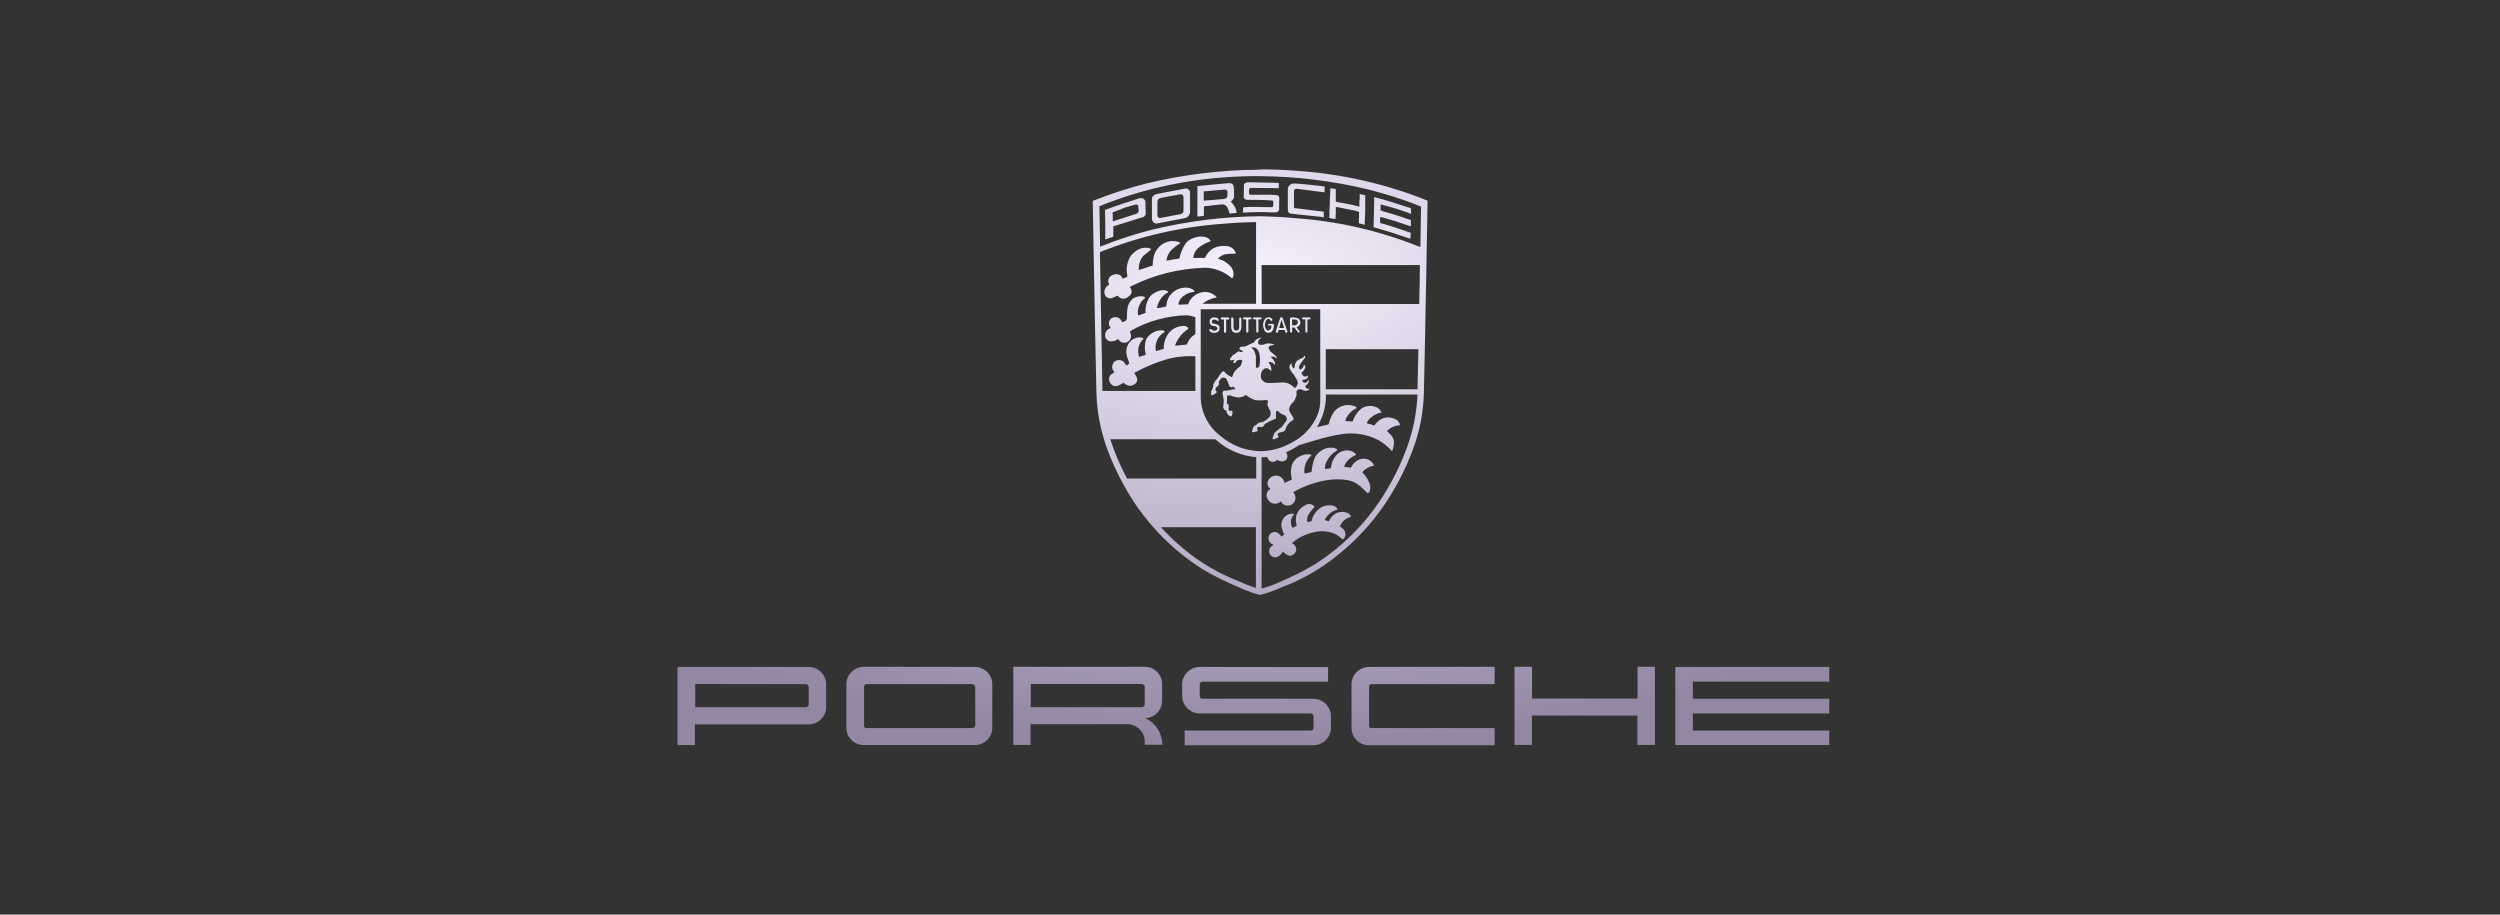 <svg xmlns="http://www.w3.org/2000/svg" width="369" height="135" viewBox="0 0 369 135" fill="none"><rect x="0" y="0" width="369" height="135" fill="#333333" stroke="none"/><path d="M185.913 25.049C180.312 25.073 174.736 25.758 169.308 27.053C166.643 27.713 164.003 28.593 161.437 29.595L161.289 29.668C161.289 29.668 161.61 48.608 161.832 57.993C161.906 60.755 162.424 63.468 163.361 66.107C164.447 69.064 165.878 71.875 167.63 74.49C170.221 78.278 173.552 81.504 177.425 83.972C179.152 84.999 180.954 85.903 182.804 86.66C183.421 86.929 183.964 87.174 184.433 87.32C184.951 87.54 185.469 87.687 185.987 87.809C186.53 87.687 187.048 87.516 187.541 87.345C188.06 87.174 188.578 86.929 189.194 86.685C192.303 85.512 195.19 83.826 197.731 81.699C200.298 79.622 202.518 77.178 204.369 74.465C206.145 71.826 207.576 69.04 208.637 66.082C209.599 63.443 210.093 60.73 210.167 57.969C210.389 48.559 210.71 29.643 210.71 29.643L210.537 29.546C204.467 27.126 198.028 25.66 191.489 25.22C189.639 25.073 187.961 25 186.086 25H185.913V25.049ZM185.913 26.002H186.061C191.44 26.051 196.794 26.711 202.025 27.982C204.591 28.642 207.107 29.424 209.599 30.425L209.747 30.499L209.649 36.438H209.575C203.727 34.091 197.559 32.65 191.267 32.21C189.54 32.038 187.813 31.965 186.086 31.916H185.938C180.559 31.965 175.205 32.65 169.974 33.92C167.383 34.58 164.842 35.411 162.374 36.413L162.276 30.425L162.424 30.377C168.271 28.03 174.489 26.613 180.781 26.173C182.459 26.051 184.186 25.978 185.913 26.002ZM184.112 26.906C183.988 26.931 183.865 26.98 183.766 27.053C183.668 27.102 183.618 27.2 183.594 27.297V28.226L183.569 29.106C183.569 29.204 183.668 29.326 183.742 29.375C183.84 29.472 183.964 29.472 184.112 29.497H185.296L186.53 29.521L187.763 29.595C187.862 29.595 187.911 29.643 187.936 29.717V30.206C187.936 30.303 187.936 30.377 187.887 30.474C187.862 30.548 187.788 30.572 187.64 30.572H186.554L185.962 30.548H184.408L183.495 30.597L183.446 31.379L184.729 31.33L185.716 31.305H186.505L187.221 31.33L187.714 31.354H188.257C188.38 31.354 188.528 31.305 188.627 31.232C188.726 31.159 188.775 31.061 188.8 30.939V30.059L188.824 29.179C188.8 29.081 188.75 28.984 188.676 28.91C188.602 28.837 188.504 28.812 188.38 28.788L187.245 28.739H184.507L184.433 28.69C184.383 28.642 184.358 28.593 184.358 28.544V28.226C184.358 28.104 184.358 27.957 184.408 27.835C184.433 27.786 184.507 27.737 184.63 27.737L187.393 27.762H187.788L188.75 27.786V27.004L187.467 26.955L184.112 26.906ZM181.472 27.029C181.003 27.029 176.734 27.468 176.734 27.468V31.965L177.228 31.916L177.697 31.843V30.45L180.361 30.157C180.707 30.157 181.028 30.328 181.176 30.645C181.299 30.914 181.398 31.208 181.496 31.525L182.533 31.427C182.508 31.134 182.434 30.865 182.311 30.621C182.163 30.303 181.916 30.01 181.644 29.766C181.891 29.619 182.064 29.375 182.138 29.106C182.163 28.568 182.138 28.055 182.089 27.542C182.064 27.297 181.94 27.053 181.472 27.029ZM191.045 27.077C190.823 27.077 190.576 27.151 190.403 27.297C190.231 27.419 190.107 27.615 190.083 27.835V30.963L190.107 31.183C190.132 31.281 190.181 31.33 190.231 31.379C190.305 31.476 190.403 31.525 190.552 31.55H190.749L190.798 31.574H190.848L192.92 31.794L195.067 32.014L195.388 32.087V31.256L195.017 31.183L194.721 31.159H194.672L192.895 30.939L191.119 30.719C191.094 30.719 191.045 30.719 191.02 30.67L190.996 30.572V28.177C190.996 28.079 190.996 28.006 191.094 27.957C191.168 27.908 191.242 27.884 191.316 27.859C191.711 27.884 195.017 28.324 195.511 28.397V27.517L192.649 27.2L191.045 27.077ZM196.35 27.786V27.982C196.35 28.25 196.35 28.617 196.3 29.032C196.3 29.595 196.276 30.157 196.251 30.719L196.226 31.085V31.623L196.202 32.161L196.424 32.21L196.547 32.258L196.769 32.283L197.115 32.332L197.139 32.014V31.745L197.164 31.427V30.548C197.213 30.548 197.287 30.548 197.337 30.572H197.411L198.472 30.792L200.1 31.11L200.224 31.159L200.396 31.208L200.594 31.256V32.136L200.569 32.43V32.772L200.544 32.943L200.84 33.016L201.013 33.065L201.186 33.114L201.433 33.187V32.747C201.482 32.21 201.482 31.648 201.507 30.988V28.837L201.161 28.739L200.692 28.642V29.326L200.643 29.766V30.499H200.618L200.396 30.45L200.224 30.401L200.1 30.377L199.977 30.328L198.94 30.108L197.88 29.912H197.781L197.509 29.839L197.238 29.79H197.164V27.908L196.942 27.859H196.794L196.621 27.811L196.35 27.786ZM174.884 27.835L170.689 28.642C170.369 28.739 170.023 28.984 170.023 29.326V32.332C170.023 32.65 170.418 33.065 170.739 32.992L174.933 32.185C175.328 32.087 175.599 31.745 175.649 31.354V28.324C175.575 27.982 175.254 27.786 174.884 27.835C174.909 27.835 174.909 27.835 174.884 27.835ZM180.756 27.982C180.88 27.982 180.978 27.982 181.077 28.079C181.151 28.153 181.176 28.202 181.176 28.299V28.812C181.176 28.959 181.126 29.106 181.028 29.204C180.929 29.301 180.781 29.375 180.633 29.375L179.152 29.497L177.672 29.619V28.25L180.756 27.982ZM174.168 28.69C174.563 28.642 174.687 28.861 174.687 29.13V31.061C174.711 31.305 174.538 31.525 174.292 31.599L171.306 32.161C171.01 32.234 170.837 32.014 170.837 31.745V29.839C170.837 29.448 171.01 29.277 171.479 29.179C171.454 29.179 174.168 28.69 174.168 28.69ZM202.839 29.081L202.79 31.721L202.74 33.529L205.208 34.263C205.997 34.531 206.885 34.8 207.774 35.118L207.872 35.142L208.168 35.24C208.218 34.922 208.218 34.678 208.218 34.36L207.971 34.263H207.922L207.872 34.238C207.428 34.067 206.91 33.92 206.441 33.749L204.936 33.261L204.615 33.163L204.27 33.065L203.9 32.967L203.702 32.894V32.454L203.727 32.014L204.221 32.136L206.046 32.674L207.774 33.261L207.946 33.309L208.242 33.407V32.478L207.971 32.381L207.848 32.356C206.787 31.965 205.726 31.623 204.64 31.33L204.393 31.256L204.122 31.183L203.999 31.134L203.776 31.061V30.157L204.097 30.255L204.492 30.352L204.837 30.45H204.862C205.824 30.719 206.787 31.012 207.724 31.354L207.946 31.452L208.267 31.574V30.768L208.045 30.67L207.848 30.597H207.823C206.17 30.059 204.517 29.521 202.839 29.081ZM168.518 29.252H168.222C166.495 29.79 164.792 30.352 163.09 30.988L163.139 33.236V35.338L164.324 34.947V33.407L168.74 32.038C168.839 32.014 168.913 31.941 168.962 31.867C169.036 31.819 169.061 31.721 169.086 31.648C169.086 31.623 169.11 31.574 169.11 31.55L169.061 29.766C169.036 29.595 168.938 29.424 168.765 29.326C168.691 29.277 168.617 29.252 168.518 29.252ZM167.655 30.181H167.704C167.803 30.181 167.877 30.206 167.926 30.279C168 30.352 168.025 30.401 168.025 30.499L168.074 31.134C168.049 31.256 168 31.354 167.926 31.427C167.852 31.501 167.753 31.55 167.655 31.574L164.25 32.674L164.225 31.354C164.225 31.354 165.557 30.817 166.1 30.621C166.643 30.45 167.655 30.181 167.655 30.181ZM185.395 32.772V44.845H177.598C177.499 44.845 177.549 44.796 177.647 44.722C178.19 44.307 178.832 44.038 179.523 43.916C179.597 43.916 179.621 43.892 179.523 43.794C178.856 43.134 177.919 42.914 177.055 43.232C176.29 43.501 175.673 44.063 175.402 44.82C175.402 44.894 175.353 44.918 175.303 44.918L174.045 44.967C173.971 44.967 173.946 44.869 173.946 44.82C174.045 44.283 174.39 43.843 174.859 43.574C175.279 43.281 175.747 43.134 176.241 43.085H176.266C176.315 43.061 176.315 42.987 176.29 42.938C176.216 42.841 176.118 42.767 175.994 42.694C175.599 42.474 175.131 42.401 174.662 42.474C173.329 42.621 172.269 43.672 172.17 45.016C172.145 45.163 172.17 45.211 172.046 45.26C171.726 45.358 171.183 45.431 170.887 45.48C170.837 45.505 170.763 45.382 170.788 45.334C170.887 44.82 171.109 44.38 171.43 43.965C171.652 43.647 171.972 43.403 172.318 43.207C172.417 43.183 172.441 43.109 172.417 43.061C171.75 42.474 170.369 43.085 169.801 43.696C169.283 44.356 169.036 45.236 169.086 46.067V46.189L168.025 46.556L167.975 46.458C167.877 45.822 168.025 45.211 168.37 44.674C168.518 44.405 168.74 44.185 169.012 44.014V43.916C168.691 43.525 167.507 43.794 167.136 44.136C166.298 44.967 166.372 45.749 166.322 47.02C166.322 47.093 166.224 47.313 166.174 47.338C166.026 47.435 165.853 47.509 165.681 47.533H165.607L165.508 47.313C165.212 46.824 164.595 46.653 164.102 46.947C164.052 46.947 164.028 46.995 164.003 47.02C163.608 47.362 163.559 47.949 163.904 48.34C163.954 48.388 163.978 48.437 163.904 48.437C163.312 48.608 162.991 49.219 163.164 49.806C163.164 49.83 163.164 49.83 163.189 49.855C163.312 50.172 163.633 50.392 163.978 50.392C164.324 50.392 164.669 50.295 164.94 50.099C164.99 50.05 165.039 50.075 165.089 50.099C165.385 50.588 166.026 50.735 166.47 50.441C166.914 50.148 167.087 49.708 166.791 48.975C166.766 48.926 166.84 48.877 166.89 48.828C169.406 47.386 172.269 46.604 175.18 46.531C175.599 46.58 175.994 46.653 176.389 46.824H176.438V49.293L176.364 49.366C175.821 49.684 175.402 50.197 175.205 50.808C175.205 50.857 175.205 50.857 175.106 50.857L173.552 51.028C173.502 51.028 173.453 50.955 173.453 50.93C173.823 49.977 174.489 49.122 175.377 48.559C175.402 48.511 175.402 48.437 175.377 48.388C175.254 48.266 175.106 48.169 174.933 48.12C174.045 48.046 173.157 48.413 172.589 49.073C172.046 49.733 171.775 50.515 171.775 51.346C171.775 51.419 171.775 51.492 171.701 51.517L170.689 51.81C170.64 51.81 170.591 51.761 170.591 51.712C170.418 50.637 170.936 49.562 171.874 49.024C171.997 48.926 171.775 48.755 171.602 48.755C170.591 48.706 169.628 49.244 169.16 50.124C168.938 50.783 168.913 51.517 169.086 52.201C169.086 52.274 169.135 52.372 169.086 52.372L168.197 52.665C168.148 52.69 168.099 52.665 168.099 52.568C167.975 52.152 167.951 51.712 168.049 51.297C168.148 50.808 168.395 50.368 168.765 50.026V49.928C168.444 49.782 168.074 49.757 167.753 49.855C167.21 50.001 166.766 50.344 166.52 50.832C166.075 51.614 166.199 52.372 166.643 53.472C166.643 53.545 166.692 53.618 166.643 53.667L166.298 53.936C166.273 53.961 166.224 53.936 166.199 53.887C166.051 53.667 165.878 53.35 165.656 53.252C165.286 53.081 164.866 53.105 164.521 53.35C164.2 53.643 164.077 54.083 164.2 54.498L164.447 54.889C164.472 54.914 164.447 54.987 164.422 54.987C164.274 55.109 164.052 55.207 163.904 55.354C163.633 55.72 163.633 56.209 163.904 56.576C164.151 56.967 164.644 57.113 165.089 56.893C165.311 56.796 165.508 56.698 165.705 56.576C165.779 56.527 165.804 56.453 165.878 56.502C166.026 56.673 166.224 56.82 166.47 56.893C166.791 56.991 167.136 56.942 167.408 56.747C167.729 56.576 167.926 56.233 167.852 55.867C167.778 55.623 167.63 55.378 167.482 55.158C167.383 55.06 167.383 55.06 167.482 55.011C168.864 54.229 170.369 53.594 171.874 53.13C173.329 52.69 174.835 52.494 176.34 52.592H176.438V57.7H162.72L162.35 37.22L162.399 37.195C168.247 34.849 174.44 33.432 180.731 33.016C182.335 32.87 183.816 32.796 185.395 32.772ZM177.45 34.922C176.734 34.873 176.044 35.093 175.427 35.509C174.687 36.022 174.218 37.513 174.094 38.075C174.094 38.124 174.07 38.173 173.996 38.173C173.379 38.246 172.787 38.344 172.17 38.49C172.219 37.904 172.466 37.366 172.836 36.951C173.255 36.56 173.7 36.218 174.168 35.9C174.193 35.876 174.168 35.802 174.119 35.778C173.453 35.509 172.688 35.509 172.022 35.802C171.06 36.218 170.418 37.073 170.245 38.075C170.171 38.417 170.147 38.808 170.147 39.175L170.048 39.224L168.173 39.835L168.074 39.81C168.049 39.199 168.197 38.613 168.518 38.075C168.839 37.562 169.431 37.293 169.851 36.853C169.9 36.829 169.949 36.755 169.9 36.731C168.814 36.291 167.803 36.731 166.939 37.709C166.347 38.588 166.174 39.639 166.396 40.666C166.421 40.763 166.396 40.837 166.347 40.886L165.755 41.105C165.705 41.105 165.656 41.105 165.656 41.057C165.385 40.275 164.472 40.421 164.052 40.666C163.608 40.934 163.435 41.496 163.707 41.937C163.707 42.01 163.707 42.034 163.657 42.059C163.09 42.352 162.843 43.012 163.115 43.598C163.337 43.989 163.806 44.136 164.225 43.965L164.891 43.647H164.965C164.965 43.647 164.965 43.696 165.015 43.696C165.36 44.136 166.001 44.234 166.47 43.843C166.766 43.623 166.89 43.598 167.013 43.207C167.062 42.914 166.964 42.645 166.791 42.425C166.742 42.425 166.791 42.328 166.791 42.328C170.245 40.568 174.02 39.615 177.894 39.517C179.276 39.566 180.633 40.055 181.694 40.959C181.743 41.008 181.792 41.057 181.866 41.057C181.94 41.032 181.965 40.959 181.99 40.91C182.187 40.275 181.965 39.566 181.447 39.126C181.003 38.686 180.46 38.368 179.843 38.222C179.794 38.222 179.794 38.124 179.819 38.124C180.041 37.88 180.361 37.684 180.707 37.562C181.225 37.464 181.743 37.44 182.311 37.44C182.335 37.44 182.409 37.391 182.409 37.342C182.187 36.755 181.644 36.34 181.028 36.315C180.411 36.242 179.769 36.34 179.202 36.584C178.61 36.902 178.141 37.415 177.869 38.026L177.795 38.075H176.192C176.167 38.075 176.118 38.075 176.118 38.026C176.192 37.489 176.414 37.049 176.784 36.658C177.327 36.218 177.943 35.851 178.585 35.656C178.659 35.631 178.684 35.558 178.684 35.509C178.536 35.313 178.363 35.167 178.141 35.069C177.968 34.971 177.697 34.922 177.45 34.922ZM186.209 39.126H209.575C209.575 40.934 209.525 42.841 209.476 44.869H186.234L186.209 39.126ZM177.203 45.651H194.82C194.869 45.651 194.869 45.676 194.869 45.7V59.142C194.869 59.85 194.746 60.51 194.499 61.146C193.784 62.954 192.427 64.421 190.7 65.3C189.318 66.107 187.714 66.571 186.11 66.596C183.89 66.571 181.792 65.765 180.139 64.347C178.338 62.979 177.277 60.901 177.228 58.653V45.725C177.179 45.725 177.203 45.651 177.203 45.651ZM209.451 45.7L209.353 50.735H209.155H209.377C209.402 50.735 209.451 45.7 209.451 45.7ZM189.17 46.8C189.071 46.824 188.948 46.898 188.923 47.02L188.306 48.902L188.331 49.048L188.454 49.122C188.553 49.122 188.602 49.122 188.627 49.024L188.726 48.706H189.614L189.713 49.024C189.713 49.097 189.811 49.122 189.861 49.122C189.91 49.122 189.984 49.097 190.009 49.048C190.033 48.999 190.033 48.926 190.009 48.877L189.343 46.995C189.343 46.898 189.244 46.824 189.17 46.8ZM183.643 46.849C183.544 46.849 183.47 46.922 183.47 46.995C183.47 47.069 183.544 47.142 183.643 47.142H183.939V48.95C183.939 49.048 184.038 49.097 184.112 49.097C184.186 49.097 184.26 49.024 184.26 48.95V47.142H184.581C184.655 47.142 184.729 47.069 184.729 46.995C184.729 46.922 184.655 46.849 184.581 46.849H183.643ZM185.099 46.849C185.025 46.849 184.951 46.922 184.951 46.995C184.951 47.069 185.025 47.142 185.099 47.142H185.419V48.95C185.419 49.048 185.518 49.097 185.592 49.097C185.666 49.097 185.74 49.024 185.74 48.95V47.142H186.061C186.135 47.142 186.209 47.069 186.209 46.995C186.209 46.922 186.135 46.849 186.061 46.849H185.099ZM187.221 46.849C186.974 46.824 186.752 46.971 186.653 47.166C186.505 47.411 186.431 47.68 186.431 47.949C186.431 48.242 186.505 48.486 186.628 48.755C186.727 48.975 186.949 49.122 187.221 49.122C187.369 49.122 187.492 49.073 187.615 49.024C187.813 48.877 187.936 48.657 187.985 48.413C188.01 48.291 188.035 48.144 188.035 48.022C188.035 47.924 187.985 47.802 187.813 47.802H187.319C187.196 47.802 187.171 47.851 187.171 47.9C187.171 47.997 187.221 48.046 187.295 48.046H187.665V48.144C187.689 48.437 187.492 48.706 187.221 48.779C187.048 48.779 186.875 48.657 186.826 48.486C186.727 48.315 186.702 48.12 186.702 47.924C186.702 47.704 186.776 47.509 186.851 47.338C186.9 47.191 187.048 47.093 187.196 47.069C187.344 47.069 187.467 47.166 187.541 47.289C187.566 47.362 187.64 47.386 187.714 47.362C187.788 47.362 187.813 47.264 187.813 47.215C187.763 46.971 187.492 46.824 187.221 46.849ZM192.353 46.849C192.254 46.849 192.18 46.922 192.18 46.995C192.18 47.069 192.254 47.142 192.353 47.142H192.673V48.95C192.673 49.048 192.747 49.097 192.821 49.097C192.896 49.097 192.97 49.024 192.97 48.95V47.142H193.29C193.389 47.142 193.438 47.069 193.438 46.995C193.438 46.922 193.364 46.849 193.29 46.849H192.353ZM179.3 46.849C179.128 46.824 178.93 46.873 178.782 46.971C178.634 47.069 178.536 47.24 178.536 47.411C178.511 47.582 178.585 47.778 178.708 47.924C178.807 48.046 178.98 48.12 179.152 48.12C179.374 48.12 179.547 48.193 179.671 48.364C179.72 48.462 179.671 48.584 179.597 48.682C179.498 48.779 179.35 48.828 179.202 48.804C179.054 48.804 178.906 48.731 178.807 48.633C178.758 48.559 178.659 48.535 178.585 48.559C178.486 48.608 178.486 48.731 178.486 48.779C178.634 48.999 178.881 49.146 179.177 49.122C179.424 49.146 179.671 49.073 179.843 48.902C179.967 48.779 180.016 48.608 180.016 48.437C180.041 48.266 179.942 48.071 179.794 47.973C179.572 47.851 179.325 47.778 179.078 47.753C178.93 47.729 178.832 47.582 178.856 47.435C178.906 47.24 179.078 47.142 179.226 47.166C179.374 47.166 179.547 47.215 179.646 47.338C179.745 47.435 179.893 47.338 179.893 47.24C179.893 47.142 179.745 46.849 179.3 46.849ZM180.337 46.849C180.263 46.849 180.189 46.922 180.189 46.995V47.02C180.189 47.093 180.263 47.166 180.337 47.166H180.657V48.95C180.657 49.048 180.731 49.122 180.806 49.122C180.904 49.122 180.978 49.024 180.978 48.95V47.166H181.299C181.373 47.166 181.447 47.093 181.447 47.02C181.447 46.947 181.398 46.849 181.324 46.849H181.299H180.337ZM190.576 46.849L190.453 46.922C190.428 46.947 190.403 46.995 190.403 47.02V48.926C190.403 49.024 190.453 49.073 190.527 49.097H190.552C190.65 49.097 190.724 49.024 190.724 48.95V48.34H191.045L191.538 48.999C191.588 49.073 191.637 49.097 191.687 49.097C191.785 49.097 191.835 49.024 191.835 48.975C191.835 48.926 191.81 48.853 191.761 48.828L191.366 48.291H191.415C191.538 48.242 191.637 48.169 191.736 48.071C191.884 47.949 191.958 47.753 191.933 47.557C191.933 47.337 191.81 47.142 191.637 47.02C191.464 46.922 191.292 46.873 191.094 46.873C191.07 46.849 190.576 46.849 190.576 46.849ZM181.866 46.849C181.792 46.849 181.718 46.922 181.718 46.995V47.02V48.169C181.718 48.388 181.768 48.657 181.866 48.853C182.015 49.048 182.237 49.146 182.483 49.122C182.705 49.17 182.927 49.048 183.075 48.853C183.174 48.633 183.248 48.413 183.224 48.169V47.02C183.224 46.947 183.149 46.873 183.075 46.873H183.051C182.977 46.873 182.903 46.947 182.903 47.02V48.242C182.903 48.388 182.878 48.535 182.804 48.657C182.73 48.755 182.607 48.804 182.483 48.779C182.36 48.804 182.237 48.755 182.163 48.657C182.089 48.535 182.039 48.388 182.064 48.242V47.02C182.039 46.922 181.965 46.849 181.866 46.849ZM190.7 47.166H191.119C191.242 47.166 191.366 47.191 191.44 47.264C191.538 47.362 191.563 47.435 191.563 47.557C191.563 47.826 191.341 48.022 191.07 48.022H190.724L190.7 47.166ZM189.145 47.191L189.54 48.413H188.8L189.145 47.191ZM186.061 49.855C185.839 49.928 185.617 49.977 185.444 50.099C185.296 50.221 185.173 50.368 185.074 50.539C185.049 50.563 185.025 50.588 184.975 50.612L184.852 50.637L184.383 50.857C184.235 50.93 184.087 51.028 183.939 51.077C183.816 51.126 183.717 51.15 183.594 51.175C183.322 51.126 183.026 51.15 182.927 51.443C182.927 51.517 182.952 51.566 183.026 51.59C183.075 51.614 183.1 51.639 183.149 51.663L183.298 51.737C183.347 51.737 183.372 51.737 183.396 51.785L183.421 51.834V51.859C183.421 51.908 183.347 51.957 183.322 51.957C183.174 51.981 183.051 51.957 182.927 51.883H182.903C182.853 51.834 182.779 51.834 182.73 51.883C182.459 52.103 182.187 52.323 181.891 52.494L181.792 52.592L181.768 52.641V52.714C181.768 52.788 181.694 52.812 181.644 52.812C181.595 52.836 181.546 52.885 181.546 52.934V53.056C181.57 53.154 181.644 53.203 181.768 53.203H181.817L182.039 53.105H182.138L182.163 53.13V53.227C182.138 53.276 182.113 53.325 182.064 53.35C182.015 53.423 181.99 53.472 182.064 53.521C182.163 53.618 182.311 53.594 182.385 53.496C182.434 53.447 182.459 53.374 182.483 53.325C182.508 53.252 182.557 53.203 182.631 53.203C182.755 53.154 182.903 53.13 183.026 53.105C183.125 53.105 183.224 53.105 183.298 53.179L183.372 53.252V53.301C183.347 53.398 183.322 53.472 183.273 53.57L183.199 53.789L183.125 53.985L183.026 54.083L182.631 54.401C182.409 54.596 182.261 54.791 182.089 55.06C182.039 55.134 182.015 55.207 181.99 55.28C181.94 55.5 181.891 55.769 181.669 55.598C181.447 55.5 181.225 55.329 181.003 55.158C180.929 55.109 180.83 55.036 180.781 54.938C180.559 54.62 180.287 54.938 180.164 55.158C179.917 55.574 179.621 55.965 179.3 56.331C179.276 56.429 179.226 56.502 179.177 56.576C179.103 56.673 179.054 56.796 179.078 56.918C179.078 57.138 179.004 57.333 178.906 57.504C178.807 57.602 178.758 57.724 178.758 57.846V58.189C178.758 58.286 178.807 58.335 178.881 58.335H178.955C179.128 58.262 179.3 58.164 179.473 58.017L179.547 57.969C179.597 57.92 179.597 57.846 179.572 57.798L179.547 57.749L179.498 57.7C179.473 57.675 179.424 57.651 179.399 57.602V57.455L179.448 57.309C179.448 57.26 179.473 57.187 179.523 57.162L179.794 56.942C179.893 56.844 179.942 56.673 179.893 56.551V56.38C179.893 56.307 179.917 56.282 179.967 56.209L180.139 55.989C180.213 55.867 180.337 55.769 180.46 55.72C180.657 55.72 180.83 55.769 180.978 55.891C181.102 56.062 181.2 56.282 181.274 56.502C181.324 56.698 181.398 56.869 181.496 57.04C181.595 57.138 181.718 57.211 181.842 57.138L181.916 57.089L181.965 57.064C182.015 57.064 182.064 57.064 182.089 57.138L182.311 57.358C182.409 57.431 182.335 57.48 182.237 57.48H181.891C181.521 57.602 181.102 57.675 180.707 57.675H180.633C180.559 57.675 180.534 57.724 180.534 57.773L180.509 57.822L180.46 57.92C180.435 58.017 180.435 58.115 180.46 58.213C180.608 58.751 180.682 59.313 180.559 59.875C180.509 60.095 180.559 60.315 180.707 60.462L180.88 60.559L180.978 60.608C181.028 60.681 181.052 60.73 181.052 60.828C181.052 60.926 181.126 61.048 181.176 61.121C181.274 61.243 181.398 61.341 181.546 61.439H181.595C181.694 61.488 181.768 61.439 181.817 61.366C181.891 61.195 181.94 60.999 181.916 60.804C181.916 60.706 181.842 60.633 181.743 60.608L181.644 60.633L181.57 60.657H181.472C181.422 60.633 181.398 60.584 181.373 60.535C181.324 60.413 181.324 60.29 181.348 60.168V60.095L181.373 59.924C181.373 59.875 181.373 59.826 181.324 59.777C181.274 59.679 181.274 59.655 181.2 59.63C181.151 59.63 181.126 59.606 181.102 59.557C181.052 59.508 181.052 59.484 181.077 59.459C181.126 59.191 181.126 58.922 181.102 58.653C181.102 58.555 181.102 58.482 181.151 58.433C181.348 58.262 181.669 58.384 181.842 58.457C182.113 58.555 182.36 58.604 182.607 58.653C183.051 58.702 183.495 58.58 183.84 58.335C183.865 58.311 183.865 58.286 183.914 58.311L184.284 58.58C184.605 58.8 184.951 58.946 185.296 59.068C185.79 59.117 186.258 59.117 186.776 59.044C186.875 59.044 187.023 59.068 187.122 59.117L187.171 59.191C187.171 59.386 187.073 59.533 187.073 59.728C187.073 59.826 187.122 59.924 187.171 60.022L187.27 60.29L187.344 60.388C187.615 60.73 187.64 61.243 187.344 61.586C187.171 61.757 186.974 61.928 186.752 62.075C186.554 62.221 186.308 62.319 186.061 62.343C185.888 62.343 185.74 62.417 185.617 62.539C185.469 62.685 185.321 62.808 185.148 62.881C185.074 62.905 185 62.979 185 63.052C184.901 63.248 184.852 63.443 184.803 63.663C184.778 63.761 184.877 63.81 184.975 63.81C185.148 63.785 185.321 63.712 185.518 63.663C185.617 63.663 185.666 63.541 185.642 63.443L185.617 63.419L185.543 63.272V63.15C185.592 63.125 185.617 63.077 185.666 63.052C185.716 63.003 185.79 63.003 185.839 63.003H185.938C186.184 63.101 186.48 63.003 186.579 62.759C186.628 62.685 186.678 62.612 186.727 62.563C187.196 62.27 187.689 62.026 188.232 61.83C188.282 61.83 188.331 61.781 188.331 61.732V60.975C188.331 60.852 188.38 60.633 188.553 60.633C188.627 60.633 188.676 60.681 188.701 60.73C188.874 60.95 189.096 61.097 189.367 61.195L189.589 61.292C189.787 61.39 189.91 61.561 189.935 61.781C189.959 61.903 189.935 62.001 189.861 62.099L189.343 62.832C189.269 62.954 189.17 63.077 189.022 63.15C188.676 63.37 188.38 63.639 188.084 63.932L187.837 64.689C187.788 64.836 187.887 64.885 188.01 64.836C188.232 64.787 188.405 64.714 188.578 64.616L188.676 64.543C188.701 64.518 188.701 64.469 188.701 64.445C188.701 64.372 188.652 64.298 188.602 64.25C188.553 64.176 188.553 64.079 188.602 64.005C188.627 63.956 188.676 63.932 188.701 63.907L189.145 63.785C189.318 63.761 189.491 63.688 189.639 63.565C189.663 63.516 189.688 63.492 189.713 63.443V63.394C189.885 62.832 190.28 62.294 190.823 62.026C190.897 62.001 190.922 61.928 190.922 61.855L190.897 61.635L190.502 61.024C190.379 60.852 190.305 60.681 190.28 60.486C190.28 60.266 190.329 60.07 190.428 59.899L190.527 59.753C190.601 59.606 190.749 59.533 190.848 59.386C190.946 59.264 191.07 59.117 191.144 58.946L191.366 58.36C191.415 58.189 191.341 58.017 191.341 57.846C191.341 57.773 191.39 57.749 191.415 57.675C191.489 57.578 191.588 57.504 191.711 57.455C191.835 57.431 191.958 57.431 192.057 57.48L192.624 57.7C192.723 57.7 192.846 57.7 192.945 57.651C193.044 57.627 193.167 57.553 193.266 57.48V57.382H192.994C192.896 57.358 192.821 57.309 192.772 57.236C192.723 57.162 192.673 57.089 192.673 57.016L192.747 56.893C192.896 56.796 193.019 56.673 193.093 56.551C193.167 56.404 193.192 56.258 193.192 56.111H193.118C193.019 56.209 192.994 56.331 192.871 56.404C192.772 56.478 192.649 56.502 192.55 56.502C192.476 56.502 192.402 56.478 192.328 56.404C192.279 56.331 192.254 56.258 192.229 56.185C192.205 56.087 192.328 56.062 192.377 56.038C192.525 56.038 192.673 55.989 192.821 55.94C192.92 55.891 192.97 55.818 193.019 55.72C193.044 55.647 193.068 55.574 193.068 55.5C193.068 55.451 193.068 55.427 193.044 55.451C192.945 55.451 192.896 55.525 192.821 55.549C192.698 55.598 192.55 55.574 192.427 55.525C192.303 55.427 192.205 55.305 192.131 55.183V54.914C192.279 54.914 192.402 54.767 192.476 54.596L192.525 54.498L192.624 54.376C192.649 54.278 192.649 54.181 192.649 54.083C192.649 54.01 192.599 53.912 192.55 53.863H192.451C192.402 53.961 192.451 54.083 192.353 54.181C192.279 54.278 192.205 54.376 192.106 54.449C192.032 54.498 191.983 54.547 191.933 54.547C191.81 54.498 191.736 54.401 191.711 54.278C191.711 54.181 191.761 54.034 191.81 53.936L192.229 53.276L192.575 52.885C192.649 52.788 192.673 52.568 192.599 52.519C192.501 52.494 192.451 52.714 192.377 52.763C192.032 52.885 191.711 53.056 191.415 53.276C191.267 53.447 191.193 53.643 191.119 53.863C191.07 53.985 191.094 54.156 191.045 54.278C191.045 54.327 190.946 54.376 190.897 54.352C190.798 54.254 190.724 54.107 190.675 53.985C190.65 53.887 190.65 53.789 190.675 53.667C190.7 53.618 190.675 53.594 190.65 53.618C190.502 53.692 190.428 53.814 190.354 53.936C190.305 54.132 190.305 54.327 190.403 54.498C190.552 54.791 190.724 55.036 190.946 55.28C191.094 55.5 191.267 55.769 191.39 55.989C191.514 56.16 191.563 56.404 191.538 56.649C191.464 56.869 191.366 57.089 191.193 57.236C191.193 57.236 191.119 57.284 191.094 57.26C190.922 57.089 190.724 56.942 190.527 56.796C190.28 56.649 190.033 56.527 189.762 56.478C189.417 56.429 189.046 56.429 188.701 56.478C188.331 56.478 187.961 56.551 187.591 56.527C187.295 56.551 186.999 56.527 186.702 56.429C186.505 56.331 186.332 56.185 186.209 55.989C186.11 55.794 186.061 55.549 186.11 55.329C186.11 55.134 186.184 54.963 186.258 54.791C186.332 54.645 186.456 54.523 186.579 54.449C186.752 54.352 186.949 54.327 187.122 54.376L187.344 54.523C187.418 54.596 187.492 54.669 187.566 54.743L187.64 54.718C187.665 54.474 187.615 54.229 187.541 53.985C187.467 53.814 187.344 53.643 187.221 53.472C187.221 53.423 187.319 53.447 187.344 53.423C187.541 53.423 187.739 53.472 187.887 53.594C187.985 53.667 188.109 53.741 188.183 53.887L188.208 53.863C188.232 53.57 188.109 53.276 187.911 53.056C187.837 52.934 187.714 52.812 187.591 52.739C187.492 52.714 187.64 52.641 187.714 52.641C187.862 52.616 188.035 52.641 188.158 52.714L188.306 52.812L188.405 52.91C188.43 52.91 188.479 52.861 188.454 52.836C188.43 52.739 188.405 52.665 188.356 52.592C188.134 52.372 187.887 52.152 187.615 51.957L187.517 51.883C187.443 51.785 187.369 51.663 187.344 51.566L187.245 51.419V51.248C187.344 51.101 187.393 51.077 187.566 51.004C187.689 50.955 187.813 50.93 187.936 50.906L188.06 50.955C188.06 50.955 188.084 50.881 188.035 50.857C187.887 50.759 187.689 50.71 187.492 50.71C187.245 50.661 186.999 50.686 186.752 50.759C186.579 50.857 186.382 50.906 186.209 50.906C186.086 50.906 185.938 50.906 185.839 50.832C185.765 50.783 185.691 50.71 185.691 50.612C185.691 50.49 185.716 50.319 185.79 50.197C185.839 50.099 185.938 50.026 186.036 49.977C186.135 49.977 186.16 49.928 186.135 49.879C186.184 49.806 186.11 49.83 186.061 49.855ZM185.099 51.297C185.222 51.297 185.321 51.346 185.419 51.419C185.716 51.663 185.864 52.005 185.913 52.372C185.987 52.861 186.012 53.374 185.913 53.863C185.913 54.034 185.839 54.181 185.691 54.254C185.617 54.278 185.543 54.303 185.469 54.303C185.395 54.303 185.37 54.181 185.37 53.985V52.641C185.321 52.348 185.247 52.054 185.099 51.761C185.099 51.688 185.049 51.663 185 51.614L184.901 51.492C184.852 51.443 184.778 51.419 184.729 51.37L184.753 51.297C184.877 51.272 185 51.248 185.099 51.297ZM195.684 51.541H209.353L209.229 57.455H195.684V51.541ZM195.708 58.237H209.229C209.106 60.828 208.612 63.394 207.749 65.838C206.713 68.722 205.331 71.435 203.628 74.001C201.161 77.667 197.954 80.795 194.203 83.215C192.55 84.216 190.823 85.072 189.022 85.854C188.454 86.098 187.911 86.343 187.467 86.489C186.949 86.636 186.505 86.807 186.209 86.88V67.5C186.505 67.5 186.752 67.5 187.048 67.451L187.147 67.72C187.27 67.94 187.467 68.087 187.714 68.16C188.035 68.209 188.331 68.087 188.528 67.867C188.824 68.087 189.194 68.184 189.54 68.038C189.811 67.964 190.009 67.72 190.009 67.451C190.033 67.256 190.009 67.085 189.91 66.913L189.811 66.767C190.527 66.449 191.168 66.107 191.785 65.667H191.859C192.821 65.423 196.794 64.005 199.237 63.981C200.742 63.956 202.222 64.298 203.53 65.007C204.245 65.423 204.887 65.936 205.43 66.571L205.528 66.498C205.676 66.058 205.775 65.618 205.75 65.129C205.676 64.396 204.936 63.858 204.714 63.639C204.714 63.639 204.714 63.59 204.788 63.541C204.862 63.468 204.961 63.394 205.06 63.321C205.504 63.003 206.022 62.783 206.565 62.783C206.639 62.783 206.614 62.685 206.589 62.563C206.441 61.928 205.479 61.512 204.517 61.635C203.851 61.757 203.283 62.172 202.913 62.734C202.888 62.783 202.79 62.832 202.765 62.783C202.444 62.661 202.123 62.563 201.803 62.49C201.704 62.465 201.753 62.368 201.753 62.368C201.951 62.026 202.197 61.708 202.543 61.488C202.913 61.195 203.382 60.975 203.875 60.901C203.925 60.901 203.925 60.828 203.875 60.804C203.702 60.413 203.332 60.119 202.913 60.022C202.222 59.802 201.433 59.924 200.865 60.364C200.322 60.828 199.903 61.464 199.681 62.123C199.656 62.197 199.631 62.221 199.582 62.221C199.311 62.148 198.669 62.197 198.62 62.148C198.57 62.148 198.57 62.05 198.595 62.026C198.694 61.659 198.916 61.317 199.163 61.048C199.434 60.73 199.755 60.462 200.125 60.315L200.174 60.266C200.224 60.193 200.224 60.095 200.149 60.046C199.039 59.508 197.707 59.802 196.917 60.755C196.547 61.292 196.276 61.928 196.128 62.563C196.128 62.588 196.078 62.661 196.029 62.661L194.697 62.979L194.475 63.028L194.425 62.979C195.215 61.683 195.659 60.217 195.708 58.677C195.708 58.702 195.708 58.237 195.708 58.237ZM177.401 60.364C177.475 60.657 177.623 60.926 177.721 61.219L177.401 60.364ZM178.906 63.468C180.657 65.643 183.273 66.913 186.061 66.962C188.208 66.938 190.28 66.156 191.909 64.763C190.28 66.131 188.208 66.889 186.061 66.913C183.298 66.889 180.657 65.618 178.906 63.468ZM163.88 64.836H179.374L179.695 65.105C181.299 66.474 183.322 67.305 185.419 67.476V70.628H166.347C165.335 68.746 164.521 66.816 163.88 64.836ZM196.202 66.082C195.807 66.131 195.437 66.254 195.091 66.474C194.647 66.742 194.277 67.109 194.055 67.573C193.784 68.233 193.66 68.893 193.611 69.577L193.512 69.675L192.624 69.895C192.624 69.895 192.575 69.895 192.55 69.846C192.451 69.186 192.599 68.526 192.945 67.964C193.093 67.695 193.29 67.451 193.512 67.256C193.562 67.231 193.586 67.158 193.562 67.133L193.463 67.085C192.896 66.987 192.279 67.085 191.761 67.402C191.094 67.744 190.65 68.404 190.576 69.162C190.502 69.675 190.552 70.188 190.675 70.702C190.675 70.726 190.675 70.775 190.626 70.799L189.663 71.264H189.614C189.515 70.873 189.269 70.531 188.898 70.311C188.504 70.139 188.084 70.164 187.714 70.359C187.467 70.506 187.27 70.702 187.171 70.946C186.974 71.386 187.122 71.875 187.492 72.119C187.492 72.144 187.541 72.192 187.492 72.217C187.245 72.314 187.245 72.363 187.048 72.632C186.875 73.023 186.925 73.488 187.196 73.805C187.566 74.367 188.331 74.514 188.874 74.147C188.923 74.123 188.972 74.074 189.022 74.025C189.022 74.025 189.071 74.025 189.096 74.074C189.194 74.221 189.318 74.368 189.466 74.465C189.836 74.685 190.305 74.685 190.65 74.465C191.045 74.245 191.267 73.805 191.193 73.365C191.193 73.121 191.094 72.877 190.897 72.706C190.872 72.657 190.897 72.632 190.996 72.583C192.599 71.679 194.351 71.068 196.202 70.824C197.139 70.702 198.102 70.726 199.039 70.897C199.631 71.019 200.224 71.312 200.692 71.704C201.087 72.021 201.433 72.363 201.778 72.754C201.877 72.754 202 72.754 202.099 72.681C202.296 72.241 202.321 71.752 202.123 71.312C201.901 70.726 201.556 70.213 201.112 69.773V69.724C201.112 69.626 201.161 69.602 201.235 69.504C201.655 69.137 202.173 68.844 202.716 68.746C202.79 68.746 202.814 68.673 202.79 68.624C202.395 67.842 201.457 67.5 200.643 67.818C200.125 68.038 199.681 68.429 199.459 68.918C199.434 68.966 199.385 69.04 199.36 69.015L198.472 68.918C198.373 68.918 198.398 68.82 198.422 68.82C198.521 68.502 198.694 68.209 198.94 67.989C199.261 67.622 199.681 67.329 200.125 67.158C200.174 67.158 200.174 67.109 200.174 67.085C199.878 66.718 199.409 66.498 198.94 66.474C198.348 66.449 197.756 66.669 197.337 67.085C196.819 67.622 196.523 68.306 196.448 69.04C196.399 69.089 196.374 69.137 196.35 69.137C196.128 69.186 195.856 69.186 195.61 69.211C195.56 69.211 195.56 69.137 195.56 69.113C195.56 68.746 195.659 68.38 195.832 68.062C196.152 67.427 196.671 66.889 197.287 66.522C197.386 66.449 197.386 66.302 197.361 66.302C197.016 66.107 196.597 66.034 196.202 66.082ZM193.29 74.392C193.044 74.392 192.797 74.465 192.599 74.612C192.007 74.905 191.563 75.418 191.341 76.054C191.242 76.543 191.242 77.056 191.39 77.545V77.618L190.823 77.887H190.749C190.403 77.251 190.478 76.494 190.971 75.956C191.02 75.907 191.045 75.858 190.946 75.834C190.428 75.76 189.91 75.956 189.565 76.347C189.145 76.836 189.022 77.496 189.244 78.107C189.293 78.327 189.367 78.547 189.515 78.766C189.515 78.766 189.614 78.84 189.54 78.864L189.17 79.182H189.096C188.948 78.864 188.652 78.644 188.331 78.547C188.035 78.473 187.739 78.571 187.517 78.766C187.147 79.133 187.122 79.72 187.492 80.111L187.517 80.135C187.615 80.233 187.739 80.306 187.887 80.355C187.911 80.355 187.936 80.404 187.911 80.428C187.689 80.575 187.517 80.746 187.393 80.966C187.245 81.333 187.319 81.748 187.615 82.041C187.837 82.213 188.109 82.31 188.38 82.261C188.8 82.139 189.12 81.822 189.343 81.455C189.343 81.455 189.392 81.406 189.417 81.455C189.589 81.675 189.836 81.846 190.132 81.968C190.428 82.09 190.749 82.017 190.971 81.797C191.292 81.577 191.415 81.137 191.267 80.746C191.144 80.526 190.971 80.331 190.749 80.209C190.7 80.16 190.749 80.111 190.798 80.062C191.859 79.206 193.142 78.644 194.524 78.449C195.437 78.327 196.374 78.473 197.213 78.889C197.534 79.06 197.83 79.304 198.102 79.573C198.126 79.573 198.225 79.622 198.25 79.573C198.669 79.231 198.694 78.596 198.348 78.18C198.2 78.009 198.028 77.862 197.806 77.74L197.781 77.691C198.052 77.007 198.62 76.469 199.36 76.298C199.434 76.298 199.409 76.249 199.36 76.176C199.064 75.443 197.731 75.418 197.115 75.809C196.72 76.078 196.399 76.42 196.177 76.836C196.177 76.885 196.152 76.934 196.103 76.934L195.56 76.763V76.689C195.93 75.956 196.597 75.418 197.386 75.223C197.435 75.198 197.411 75.15 197.386 75.125C197.115 74.416 195.659 74.465 194.943 74.93C194.277 75.37 193.784 76.029 193.611 76.811V76.909C193.389 76.983 193.216 77.031 192.994 77.056C192.97 77.056 192.945 77.031 192.945 76.983C192.896 76.64 192.945 76.274 193.118 75.981C193.34 75.589 193.66 75.223 193.981 74.881C194.03 74.832 194.03 74.758 193.981 74.734C193.759 74.49 193.537 74.416 193.29 74.392ZM171.356 77.813H185.37V86.783C185.099 86.685 184.803 86.563 184.457 86.465C183.988 86.318 183.495 86.049 182.878 85.805C179.893 84.656 177.129 83.043 174.687 80.99C173.502 80.013 172.392 78.962 171.356 77.813ZM223.54 98.416V109.951H226.106V105.625H241.675V109.951H244.266V98.416H241.7V103.108H226.131V98.416H223.54ZM127.536 98.416C126.104 98.416 124.945 99.564 124.92 100.982V107.434C124.92 108.851 126.104 109.976 127.536 109.976H143.894C145.325 109.976 146.46 108.827 146.46 107.434V100.982C146.46 99.613 145.35 98.465 143.943 98.44L127.536 98.416ZM149.569 98.416V109.951H152.11V106.896H166.396C167.803 106.896 168.962 108.069 168.962 109.462V109.927H171.553V109.902C171.553 108.24 170.591 106.725 169.061 105.992C170.443 105.943 171.528 104.819 171.528 103.45V100.957C171.528 99.54 170.369 98.416 168.938 98.416H149.569ZM100 98.44V109.976H102.566V106.921H119.344C120.775 106.921 121.935 105.772 121.935 104.379V100.982C121.935 99.564 120.75 98.44 119.344 98.44H100.049H100ZM202.099 98.44C200.668 98.44 199.483 99.589 199.483 100.982V107.434C199.483 108.827 200.618 110 202.025 110H220.604V107.458H202.395C202.222 107.458 202.074 107.336 202.074 107.141V101.324C202.074 101.104 202.271 100.982 202.493 100.982H220.604V98.416L202.099 98.44ZM247.276 98.44V109.976H270V107.825H249.866V105.308H270V103.133H249.866V100.615H270V98.44H247.276ZM177.03 98.44C175.624 98.489 174.489 99.613 174.489 101.031V102.742C174.489 104.159 175.673 105.308 177.104 105.308H193.438C193.66 105.308 193.858 105.479 193.882 105.699V107.458C193.882 107.678 193.685 107.825 193.438 107.825H174.859V110H193.882C195.289 110 196.448 108.827 196.448 107.434V105.699C196.448 104.306 195.264 103.133 193.858 103.133H177.499C177.277 103.157 177.08 102.986 177.08 102.766V101.006C177.08 100.786 177.277 100.615 177.499 100.615H196.029V98.465L177.03 98.44ZM152.135 100.957H168.518C168.765 100.982 168.962 101.177 168.962 101.397V103.939C168.962 104.159 168.79 104.355 168.567 104.379H152.135V100.957ZM102.566 100.957L118.925 100.982C119.147 100.982 119.369 101.202 119.369 101.422V103.939C119.369 104.159 119.196 104.355 118.974 104.379H102.615V100.957H102.566ZM127.955 100.982H143.499C143.721 100.982 143.943 101.177 143.943 101.422V107.018C143.943 107.263 143.771 107.434 143.524 107.458H127.856C127.684 107.458 127.536 107.312 127.536 107.141V101.324C127.56 101.104 127.758 100.957 127.955 100.982Z" fill="url(#paint0_radial_473_61)"></path><defs><radialGradient id="paint0_radial_473_61" cx="0" cy="0" r="1" gradientUnits="userSpaceOnUse" gradientTransform="translate(185 40.583) rotate(90) scale(69.417 138.833)"><stop stop-color="#F6F0FF"></stop><stop offset="1" stop-color="#9387A4"></stop></radialGradient></defs></svg>